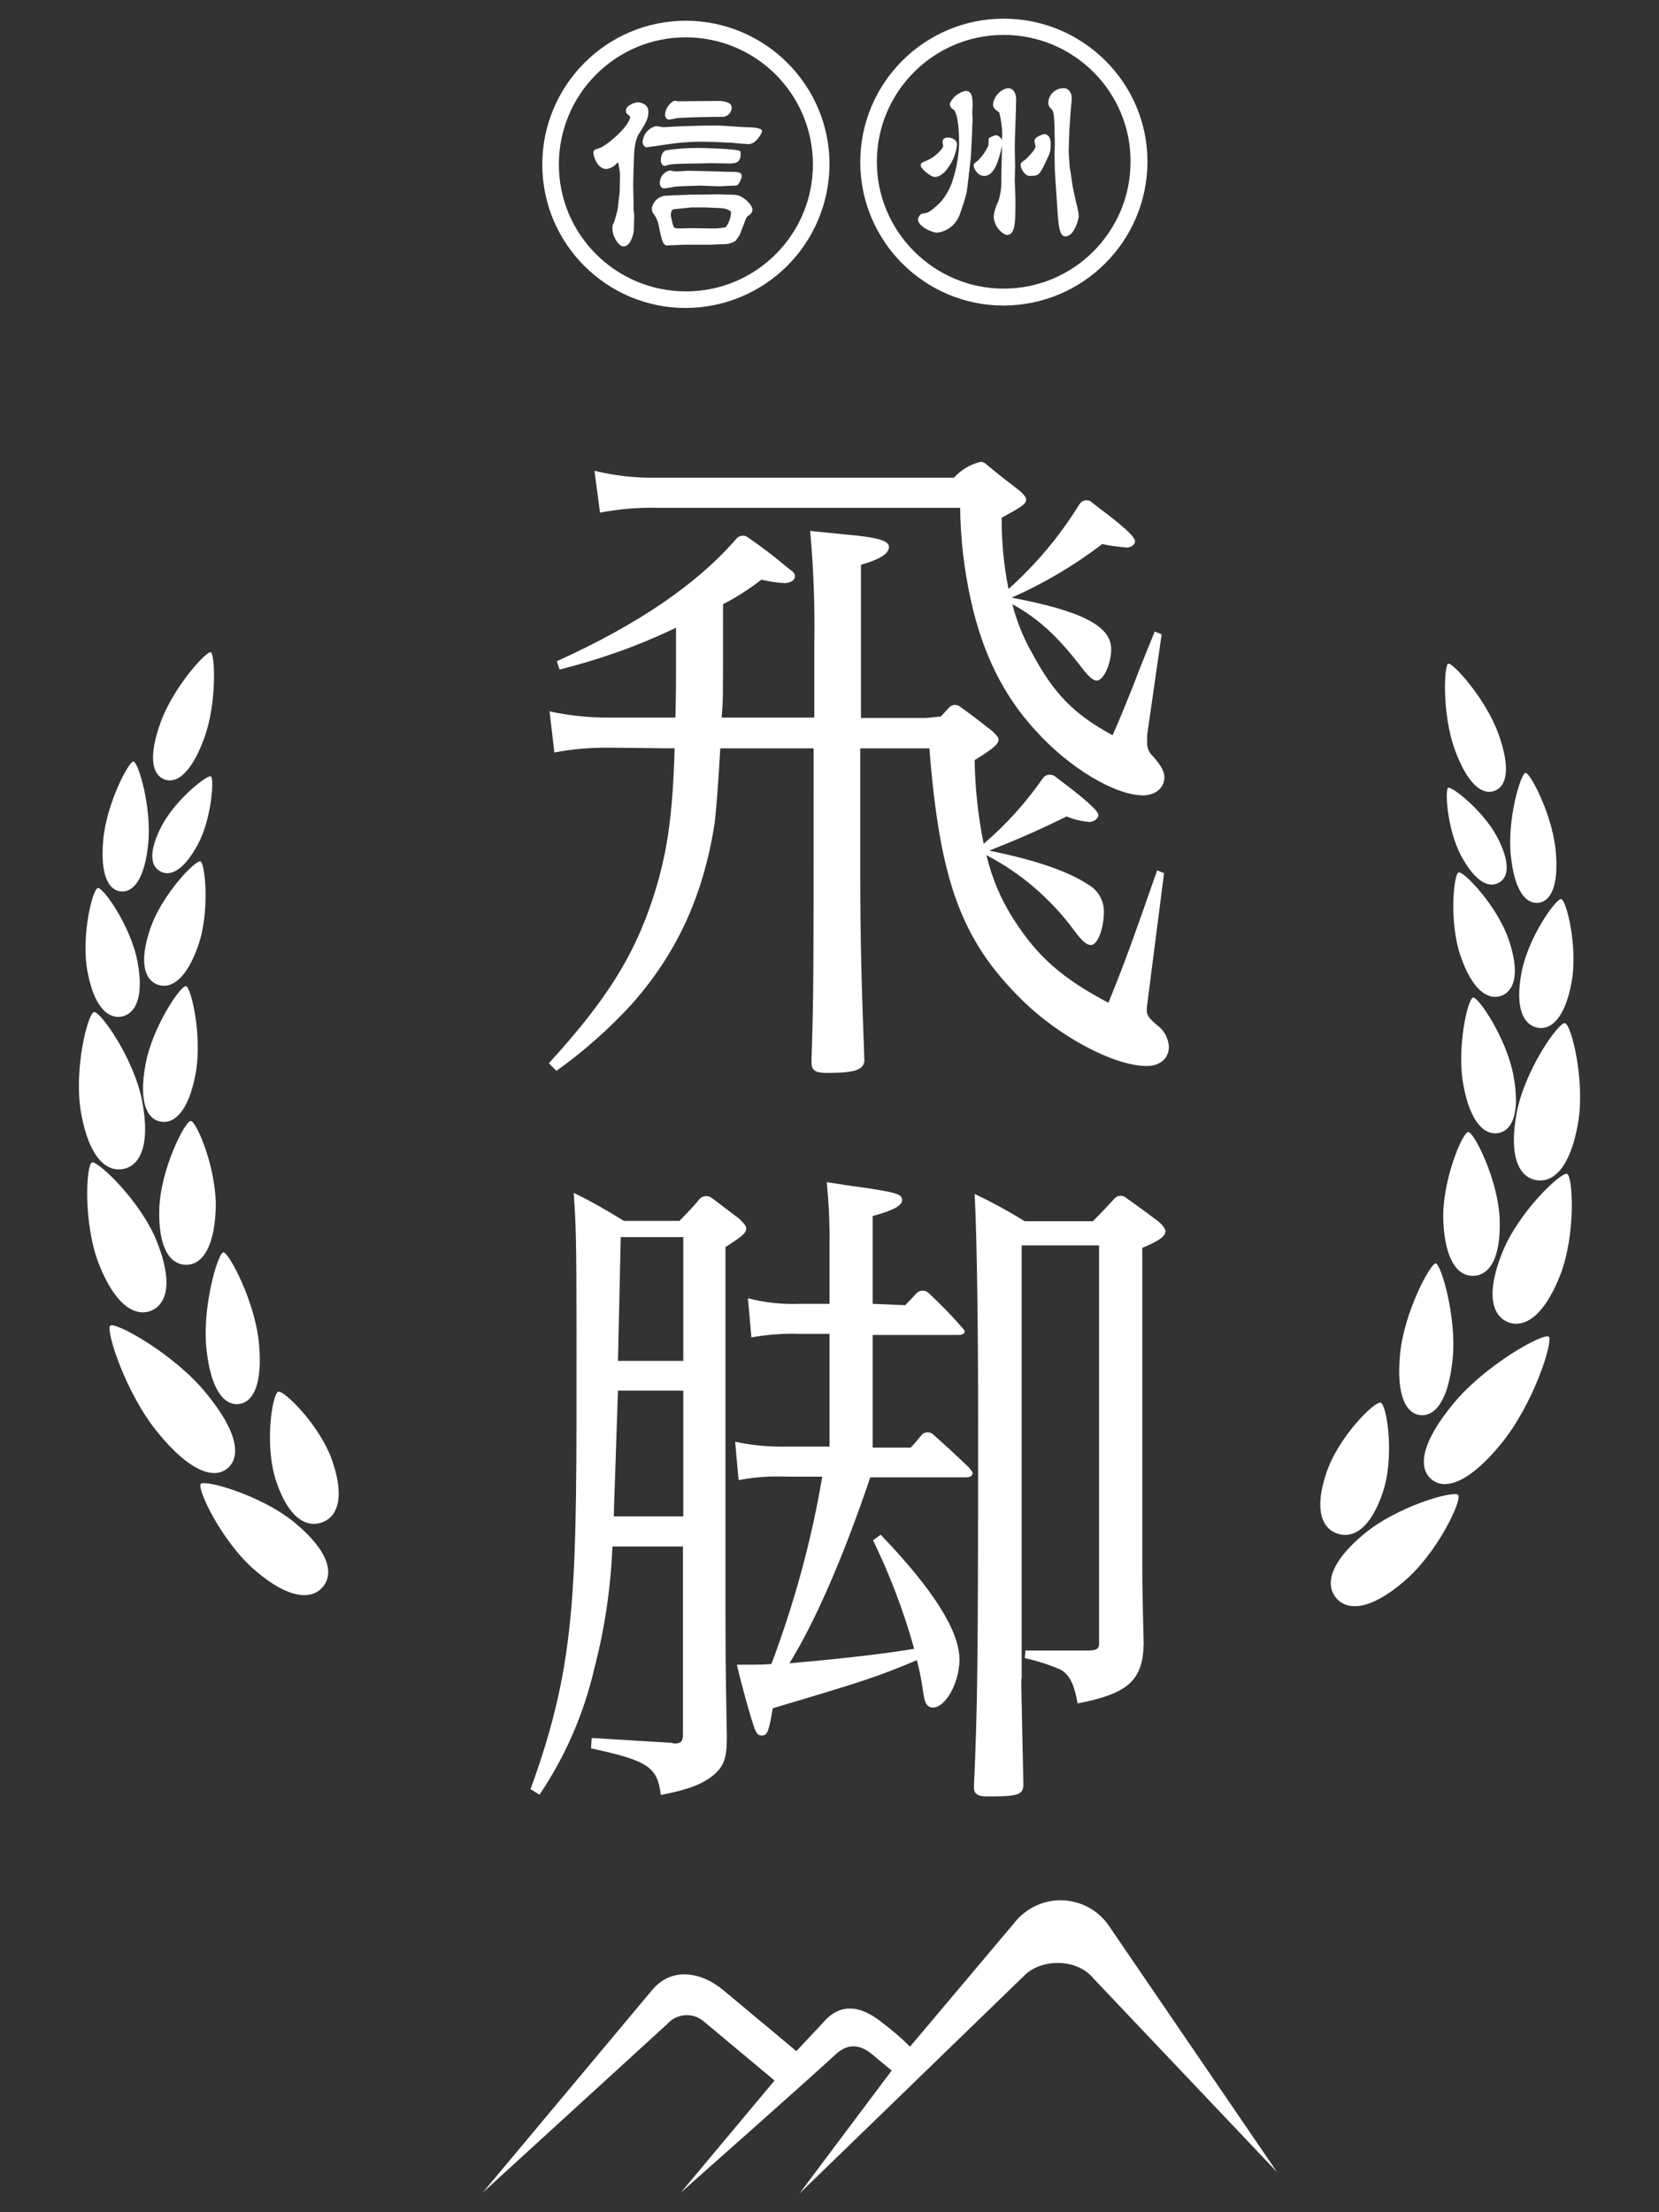 <?xml version="1.0" encoding="utf-8"?>
<!-- Generator: Adobe Illustrator 26.3.1, SVG Export Plug-In . SVG Version: 6.00 Build 0)  -->
<svg version="1.1" id="レイヤー_1" xmlns="http://www.w3.org/2000/svg" xmlns:xlink="http://www.w3.org/1999/xlink" x="0px"
	 y="0px" width="480px" height="640px" viewBox="0 0 480 640" style="enable-background:new 0 0 480 640;" xml:space="preserve">
<rect x="0" y="0" width="480" height="640" fill="#333333" stroke="none"/>
<style type="text/css">
	.st0{clip-path:url(#SVGID_00000086677744899225152250000009591955952193615270_);}
	.st1{fill:#FFFFFF;}
</style>
<g>
	<defs>
		<rect id="SVGID_1_" x="22.8" y="5.3" width="434.4" height="629.4"/>
	</defs>
	<clipPath id="SVGID_00000107564963810916985190000016748345952241739407_">
		<use xlink:href="#SVGID_1_"  style="overflow:visible;"/>
	</clipPath>
	<g id="グループ_206" style="clip-path:url(#SVGID_00000107564963810916985190000016748345952241739407_);">
		<path id="パス_157" class="st1" d="M281.2,39.5l-0.3,6c0,0.2-0.4,3.1-0.4,3.3v0.6c0,0.1-0.2,0.6-0.2,0.8v0.6l-0.6,4.8l-0.8,2.9
			l-1.3,3.8c-1.1,2.7-3.5,4.7-6.5,5c-1.6,0-5.5-1.9-5.5-3.8c0.1-0.7,0.5-1.4,1.2-1.7c1.7-0.2,2.2-0.3,5.4-3.4
			c1.5-1.8,2.7-3.9,3.4-6.1c1.1-3.3,1.7-6.8,1.9-10.3c0-7.4-0.8-8.9-1.4-10.2c-0.8-0.3-1.3-1-1.3-1.8c0.8-1.9,2.6-3.3,4.6-3.7
			c2,0,2,2.3,2,4.3c0,0.2-0.1,1.8-0.1,2.2c0,0.2,0.1,1.3,0.1,1.6L281.2,39.5z M268.5,46.3c1.9-0.8,4.4-3.3,4.4-4.1
			c-0.1-0.3-0.2-1.3-0.2-1.3c0-0.2,0.2-1.1,1.5-1.1c1.5,0,2.7,0.8,2.7,2c-0.3,3-1.6,5.8-3.7,8.1c-1.3,1-1.8,1.3-2.8,1.3
			c-1.1,0-4-2.4-4-3.3C266.4,47.1,266.6,47.1,268.5,46.3 M289.1,32.5c-0.9-0.6-1.8-1.2-1.8-2.3c0.3-2.3,2-4.2,4.2-4.7
			c2.5,0,2.5,2.9,2.5,3.4c0,2.2-0.4,11.7-0.4,13.7c0,1,0.1,4.7,0.1,5.5c0,0.5-0.1,3.5-0.1,4.1c0,0.8,0.2,4.6,0.2,5.3
			c0,7,0,10.5-2.6,10.5c-2.2-0.9-3.6-3.1-3.7-5.4c0.2-1.6,0.7-3.1,1.4-4.5c0.6-2,0.9-4,0.8-6c0-1.6,0.2-8.5,0.2-9.9
			c-0.9,4.1-2.2,8.7-5.1,8.7c-2.3,0-3.1-2.6-3.1-3c0-0.4,0.1-0.6,1.2-1.4c1.3-1.3,2.4-2.8,3.1-4.5c0-0.7,0-1.4,0.1-2
			c0.6-0.4,1.3-0.7,2-0.9c0.8,0.1,1.6,0.7,1.8,1.5C290.1,38,289.8,35.2,289.1,32.5 M296.5,46.3c0.6-0.4,3.1-3,3.1-3.9
			c0-0.3-0.3-1.4-0.3-1.6c0-1.3,2.7-2,2.9-2c0.6,0,1.8,0.5,1.8,2.7c0,2.5-0.1,2.5-1.7,5.9c-1.6,3.2-1.8,3.5-4.3,3.5
			c-1.5,0-2.7-2-2.7-3.3C295.4,47.2,295.4,47,296.5,46.3 M309.4,37.5l-0.2,6.3l0.3,4.7l0.2,1l0.7,4.7l1,4.6c0.1,0.3,0.4,1.3,0.4,1.6
			c0.2,0.8,0.3,1.6,0.3,2.4c0,0.4-1.2,5.6-3.9,5.6c-1.6,0-1.9-3.3-2.1-5.5l-0.9-13.4l-0.1-5.1l0.1-2.7l-0.1-3.6c0-0.2,0-3-0.1-3.4
			c-0.1-2.3-0.4-2.6-0.7-3.1c-0.6-0.4-1-1.1-1-1.9c0.1-2.4,2.1-4.2,4.5-4.2c1.1,0,2.3,1,2.3,3c0,0.5-0.3,2.9-0.3,3.3L309.4,37.5z"/>
		<path id="パス_158" class="st1" d="M290.4,88.4c-22.9,0-41.5-18.6-41.5-41.5c0-22.9,18.6-41.5,41.5-41.5S332,23.9,332,46.8v0
			C331.9,69.8,313.4,88.3,290.4,88.4 M290.4,10.1c-20.3,0-36.7,16.5-36.7,36.7s16.5,36.7,36.7,36.7c20.3,0,36.7-16.5,36.7-36.7
			C327.2,26.6,310.7,10.1,290.4,10.1"/>
		<path id="パス_159" class="st1" d="M183.3,49.2l-0.1,4.5l0.1,4.5v2.4c0,0.2,0.2,1.2,0.2,1.5l-0.1,4.4c0,0.7-0.8,4.8-3,4.8
			c-1.5,0-3.2-3.1-3.2-4.9c-0.1-0.8,0.1-1.6,0.5-2.2c0.4-1.2,0.7-2.4,1-3.6l0.5-4.3l0.1-1.2l0.1-4.5c-0.1-1.2-0.3-2.4-0.5-3.5
			c-0.3-0.1-0.5,0.2-0.8,0.5c-0.7,0.7-1.7,1.2-2.7,1.3c-2.4,0-3.7-3.4-3.7-4.7c0-0.9,0.6-1,1.6-1.3c2-0.5,9-6.5,9-9.1
			c0-0.2-0.1-0.2-0.8-0.8c-0.3-0.2-0.4-0.6-0.4-1c0-1.5,2.5-2.4,3.5-2.4c0.4,0,3,0.3,3,2.7c0,2.2-0.9,3.5-3.1,7
			c-0.6,1.5-0.9,3.1-1,4.7L183.3,49.2z M189.8,36.5c0.4,0,1.9,0.3,2.2,0.3c0.1,0,5.2-0.3,5.8-0.3c2.5-0.1,7-0.2,9.5-0.2
			c1.4,0,7.5,0.5,8.8,0.5c0.9,0,4.4,0.1,4.4,1.1c0,0.5-1.7,3.8-3.9,3.8c-0.5,0-4.1-0.3-4.8-0.4c-4-0.2-5.9-0.3-10.3-0.3
			c-3.1,0.1-6.3,0.4-9.4,0.9c-0.5,0.1-4.9,0.7-5,0.7c-0.9,0-1.2-1.2-1.2-1.6C186.2,38.7,187.7,37,189.8,36.5 M202.2,56.3l5.7-0.1
			c0.3,0,1.8,0.1,2,0.1c2.7,0,3.7,0,4.9,0.8c1,0.6,2.9,2.3,2.9,3.5c0,0.6-0.3,1.2-0.9,1.6c-0.7,0.5-0.8,0.6-1,1.1l-1.8,4.7
			c-0.4,0.6-0.8,1.1-1.2,1.7c-0.8,0.5-1.7,0.8-2.6,0.9l-4.8,0.2h-7.4l-4.9,0.2c-1.3,0.1-1.6-1.5-2.4-5.1c-0.2-1.6-0.8-3.1-1.8-4.3
			c-0.2-0.4-0.3-0.9-0.3-1.3c0.3-2.2,2.3-3.8,4.6-3.7c0.3,0,1.6-0.1,1.8-0.1l5-0.2L202.2,56.3z M195.6,49.6c0.5,0,2.9-0.2,3.3-0.2
			c1.7,0,3.6,0.1,5.3,0.1c1,0,5.4,0.2,6.2,0.2c3.2,0,4.2,0,4.2,1.3c-0.1,0.8-0.5,1.6-1,2.3c-0.3,0.4-0.5,0.4-1.3,0.4
			c-0.6,0-3.6,0.2-4.2,0.2c-0.9,0-4.7-0.2-5.5-0.2c-0.8,0-6.6,0.2-7.3,0.3c-0.5,0.1-2.7,0.5-3.2,0.5c-0.8,0-1.2-0.9-1.2-1.6
			c0-1.7,1.2-3.2,2.9-3.6C194.1,49.4,195.3,49.6,195.6,49.6 M192.6,43.5c3.1-0.5,6.2-0.7,9.4-0.7c0.6,0,11.9,0.2,12.2,1
			c0,0.2,0.1,0.5,0.1,0.8c0,2.7-1.9,2.7-3.5,2.7c-0.8,0-4.4-0.1-5.1-0.1c-0.5,0-3,0.1-3.5,0.1c-0.9,0-6,0-8.4,0.3
			c-0.3,0.1-1.4,0.4-1.6,0.4c-0.5,0-1-0.9-1-1.3C191.1,44.8,192,43.7,192.6,43.5 M196.2,29.3c1.9,0,10.1-0.1,11.7-0.1
			c1,0,3.8,0.2,3.8,1.9c0,1.5-1.2,2.7-2.7,2.7c-0.1,0-0.1,0-0.2,0c-4.3,0-11.9,0.2-13,0.4c-0.3,0.1-2.1,0.4-2.2,0.4
			c-1,0-1.2-1.1-1.2-1.5c0.2-1.7,1.2-3.3,2.8-4C195.6,29.2,195.9,29.3,196.2,29.3 M204,60h-3.9l-4.8,0.5c-0.8,0.1-1.2,0.3-1.2,1.9
			c0.2,1.1,0.4,2.1,0.8,3.2c0.3,0.5,1.2,0.5,1.4,0.5c0.6,0,3.1-0.1,3.6-0.1l6.5,0.1c1.2,0,2.4-0.1,3.6-0.4c0.9-1.2,1.4-2.6,1.5-4.1
			c0-0.2,0-0.4-0.1-0.5c-0.9-0.6-2-0.9-3.1-0.9L204,60z"/>
		<path id="パス_160" class="st1" d="M198.4,89.1c-22.9,0-41.5-18.6-41.5-41.5S175.5,6,198.4,6S240,24.6,240,47.5
			C239.9,70.5,221.4,89,198.4,89.1 M198.4,10.8c-20.3,0-36.7,16.5-36.7,36.8s16.5,36.7,36.8,36.7c20.3,0,36.7-16.5,36.7-36.7
			C235.2,27.2,218.7,10.8,198.4,10.8"/>
		<path id="パス_161" class="st1" d="M175.7,216.3c-5.1,0-10.2,0.4-15.3,1.4l-1.4-11.9c5.5,1.2,11.2,1.8,16.9,1.8h19.5
			c0.2-6,0.2-7.8,0.2-26c-10.8,5.2-22.1,9.2-33.7,12.1l-0.8-2.4c23.6-10.7,40.7-22.4,52-35.5c0.8-0.9,2.2-1.1,3.2-0.4
			c4.1,2.8,8.1,5.9,11.9,9.1c1.4,1,1.8,1.4,1.8,2.2c0,1.2-1.4,2-3,2c-2.3-0.1-4.5-0.5-6.7-1c-3.5,2.7-7.2,5.1-11.1,7.1
			c0,31,0,26.8-0.4,32.8h26.8v-20.9c0.2-11.1-0.2-22.1-1.2-33.1c4.2,0.4,7.7,0.8,9.9,1c9.5,0.8,12.9,1.8,12.9,3.6
			c0,2-2.6,3.6-8.1,5.2v44.3h18.9l4.2-0.4l2.4-2.6c0.8-0.9,2.1-1,3.1-0.3c3.8,2.7,5.4,4,9.4,7.1c1.2,1.2,1.8,1.8,1.8,2.4
			c0,1.4-1.4,2.6-6.9,6c0.1,8.1,1,16.2,2.6,24.2c6.5-5.5,12.2-11.9,17.1-18.9c0.7-1.1,2.2-1.4,3.4-0.7c0,0,0.1,0.1,0.1,0.1
			c9,6.7,12.6,10,12.6,11.2c0,1-1.4,2-2.6,2c-2.2-0.2-4.5-0.7-6.6-1.6c-8.9,4.4-14.9,6.9-22.4,9.9c13.1,2.6,23,6,28.8,9.9
			c2.7,1.6,4.3,4.4,4.4,7.5c0,5.2-1.8,9.9-3.8,9.9c-1.2,0-2.6-1.2-4.8-4.2c-6.7-9.1-15.4-16.6-25.4-21.8c1.6,6.7,4.3,13.1,8.1,18.9
			c6.9,10.7,14.1,16.9,27.2,23.8c4.6-11.3,6.9-17.7,14.1-38.3l2,0.8L332,290c-0.1,0.7-0.2,1.5-0.2,2.2c0,1.4,0.4,2.2,3,4.4
			c2,1.4,3.2,3.7,3.4,6.2c0,3.4-2.6,5.6-6.4,5.6c-9.3,0-25.2-8.3-36.3-19.3c-17.5-17.3-23.6-34.5-26.6-72.6h-20v36.5
			c0,19.6,0.4,32.6,1.2,54c-0.4,2.6-3,3.4-10.9,3.4c-3.4,0-4.4-0.8-4.4-3v-0.8c0.6-19.7,0.6-19.7,0.6-90.1h-27
			c-0.6,10.7-1.2,17.9-1.6,21.4c-3.2,21-10.9,37.9-24.2,52.8c-6.5,7.1-13.8,13.5-21.6,19.1l-2.2-2.2c16.5-18.1,24.4-30.6,30-47.4
			c4.2-12.9,5.8-23.6,6.4-43.7L175.7,216.3z"/>
		<path id="パス_162" class="st1" d="M276,138.2c2-2.2,4.6-3.8,7.4-4.5c0.6-0.2,1.2,0,1.7,0.4c4.2,3.5,5.8,4.7,10.2,8.1
			c1.2,1.2,1.6,1.8,1.6,2.4c0,1.2-1.6,2.2-7.1,5.2c0,6.9,0.6,13.8,2,20.6c8-7.2,14.9-15.4,20.5-24.5c0.7-1.1,2.1-1.5,3.2-0.9
			c0.1,0,0.2,0.1,0.2,0.2c1.9,1.4,3.4,2.7,4.6,3.5c5.4,4.2,8.1,6.7,8.1,7.9c0,1-1.2,1.8-2.4,1.8c-2.4-0.2-4.8-0.5-7.1-1
			c-8.1,6.2-16.9,11.4-26.2,15.5c20,3.8,28.8,8.1,28.8,14.9c0,4.2-2.2,9.1-4.2,9.1c-1,0-2.2-1-4.2-3.6c-7.3-9.5-12.9-14.5-20.2-18.5
			c1.3,5,3.2,9.8,5.8,14.3c6.2,11.5,11.9,17.5,23.2,23.6c2.2-5,2.2-5,5.8-13.9c2.6-6.9,4.8-12.1,6.4-16.1l2,0.8l-4.2,29.2v2.4
			c0,1.5,0.7,2.8,1.8,3.8c2.2,2.6,3.2,4.2,3.2,6c0,3-2.6,5.2-6.2,5.2c-8.1,0-21.6-8.1-31.2-18.9c-9.1-9.9-15.1-22-18.5-37.1
			c-2-8.9-3.1-18-3.2-27.2h-88.1c-5.4-0.1-10.8,0.4-16.1,1.4l-1.6-12.1c5.8,1.4,11.7,2.1,17.7,2L276,138.2z"/>
		<path id="パス_163" class="st1" d="M177.2,447.4c-0.5,11.9-2.2,23.6-5.2,35.1c-3,13.1-8.4,25.6-15.9,36.7l-2.6-1.6
			c13.8-37.9,13.3-59.1,13.3-131c0-29.6-0.2-32.2-0.8-41.5c5,2.4,9.8,5.2,14.5,8.1h16.1c2.7-2.8,3.9-4,5.7-6.2
			c0.9-1.1,2.5-1.3,3.7-0.4l7.9,6c1.4,1.4,2,2,2,2.8c0,1.4-1.4,2.4-6,5.4v95.7c0,23.2,0,23.2,0.4,46.3c0,6-1,8.3-3.8,10.7
			c-3.2,2.6-7.1,4.2-15.3,5.8c-1-8.1-3.6-9.9-20.2-13.5l0.2-3l23,1.4c0.3,0.1,0.7,0.2,1,0.2c1.8,0,2.4-0.6,2.4-2.6v-54.4H177.2z
			 M197.7,402.3h-18.9c-0.8,24.6-1.2,34-1.2,36.4h20.1V402.3z M197.7,357.9h-18.1l-0.8,35.8h18.9V357.9z M261.9,377.6
			c3.2-3.3,2.2-2.3,3.2-3.4c0.9-1,2.5-1.1,3.5-0.2c0,0,0,0,0,0c3.4,3.2,6.7,6.5,9.7,10c0.6,0.6,0.8,1,0.8,1.2c0,0.6-0.6,1-1.8,1
			h-24.8v32.6h11c0,0,0.9-0.9,3.1-3.6c0.8-1,2.3-1.1,3.3-0.3c0,0,0,0,0,0c4,3.6,5.8,5.2,10.5,9.7c0.6,0.8,1,1.2,1,1.6
			c0,0.8-0.8,1.2-2,1.2h-27.6c-7.7,22.8-15.9,41.7-23.4,53.8c18.1-1.6,29-3,36.1-4.2c-3-10.8-7-21.3-11.9-31.4l2.2-1.6
			c15.1,15.7,22.8,27.8,22.8,36.1c0,6.7-4,13.9-7.7,13.9c-1.4,0-2.2-1-2.6-3.2c-0.5-3.5-1.1-7-2-10.5c-12.1,5-14.5,5.8-41.7,13.9
			c-1.2,6.9-1.6,7.9-3.2,7.9c-1,0-1.6-0.6-2.2-2.4c-1.2-3.4-3.6-12.1-5-18.1h4.4c1.6,0,3,0,5.6-0.2c6.6-17.6,11.6-35.7,14.7-54.2
			h-10.1c-4.7-0.2-9.4,0.1-14.1,1l-1-11.1c5,1.1,10,1.5,15.1,1.4H240v-32.6h-8.3c-4.8-0.2-9.6,0.2-14.3,1l-1-11.3
			c5,1.3,10.1,1.8,15.3,1.6h8.3v-16.9c0.1-6.1-0.2-12.2-0.8-18.3c4.2,0.6,7.3,1.2,9.5,1.4c10.7,1.6,12.3,2,12.3,3.8
			c0,1.6-2.6,3-8.5,4.6v25.4L261.9,377.6z M295.5,485.7c0,2.4,0,4,0.6,30.6c0,2.8-1.6,3.4-8.9,3.4h-2c-2.2,0-3.4-0.8-3.4-2.4v-0.6
			c1-23,1.2-32.6,1.2-107c0-23.8-0.3-50.4-1-64.3c5,2.4,9.8,5,14.5,7.9h19.7c2.8-2.8,4-4.1,6.3-6.6c0.8-0.9,2.2-1,3.1-0.3
			c3.6,2.5,5.3,3.8,9.6,7c1.4,1.2,2,2.2,2,2.8c0,1.4-1.8,2.8-6.7,4.8v90.3c0,6.6,0,7.9,0.4,24.2c-0.2,10.7-4.6,14.5-19.1,17.3
			c-1-5.4-2.2-8.1-4.8-9.7c-3.4-1.5-6.9-2.6-10.5-3.4l0.2-2.2h17.7c2.8,0,3.6-0.4,3.6-2V360.3h-22.4V485.7z"/>
		<path id="パス_164" class="st1" d="M320.4,556.5c-5.7-7.5-16.4-9-23.9-3.2c-1.2,0.9-2.3,2-3.2,3.2l-30,35.6
			c-2.5-2.5-5.2-4.8-8-6.9c-6.5-5.3-12.4-5.7-17.2,0l-7.7,8.2c0,0-13.6-11.4-21.2-17.7c-6.3-5.2-14.8-6.8-20.5,0l-49.1,58.7
			l53.4-48.8c2.7-3.1,7.4-3.5,10.5-0.9c0.2,0.2,0.4,0.3,0.6,0.5l20,16.7l-27.1,32.4c0,0,40.2-35.6,44.7-39.9s8.5-1.8,10.5-0.2
			c2.2,1.9,5.8,4.8,5.8,4.8l-26.7,35.6l65.2-63.2c4.5-4.5,14.8-5.2,19.9,1l53.1,56L320.4,556.5z"/>
		<path id="パス_165" class="st1" d="M85.5,440.7c9.8,8.2,11.1,14.6,7.9,18.4c-3.2,3.8-9.8,3.6-19.5-4.7s-17-23.7-15.8-25.1
			C59.2,428,75.7,432.5,85.5,440.7"/>
		<path id="パス_166" class="st1" d="M96.3,423.1c3.5,10.5,1.2,15.9-3.3,17.4c-4.5,1.5-9.6-1.5-13.1-12s-1.1-25.3,0.6-25.9
			C82.1,402.1,92.9,412.6,96.3,423.1"/>
		<path id="パス_167" class="st1" d="M74.9,388.4c1.2,12.1-1.7,17.4-5.9,17.8c-4.2,0.4-8.1-4.2-9.3-16.3
			c-1.2-12.1,3.4-27.5,4.9-27.6C66.1,362.1,73.7,376.3,74.9,388.4"/>
		<path id="パス_168" class="st1" d="M62.4,350.1c-0.5,11.5-4.3,16-8.8,15.8s-7.9-5-7.5-16.5c0.5-11.5,7.5-25.2,9.1-25.1
			C56.9,324.4,62.9,338.6,62.4,350.1"/>
		<path id="パス_169" class="st1" d="M45.4,359.2c4.7,11.8,2.9,18.1-1.7,20c-4.6,1.8-10.3-1.5-15-13.3
			c-4.7-11.8-3.8-28.9-2.1-29.6C28.2,335.7,40.7,347.4,45.4,359.2"/>
		<path id="パス_170" class="st1" d="M41.2,318.9c2.3,12.5-0.7,18.4-5.6,19.3c-4.9,0.9-9.8-3.4-12.1-16
			c-2.3-12.5,1.9-29.1,3.7-29.4C28.9,292.4,38.9,306.3,41.2,318.9"/>
		<path id="パス_171" class="st1" d="M39.8,278.3c1.9,10.2-0.6,15-4.6,15.8c-4,0.7-8-2.8-9.9-13.1s1.5-23.8,3-24.1
			C29.8,256.6,37.9,268,39.8,278.3"/>
		<path id="パス_172" class="st1" d="M42.9,243.9c-1,10.4-4.3,14.3-7.9,14c-3.6-0.3-6.1-4.8-5.1-15.2c1-10.4,7.4-22.5,8.7-22.4
			C40,220.4,43.9,233.5,42.9,243.9"/>
		<path id="パス_173" class="st1" d="M57.4,273.4c-3.4,9.9-7.9,12.8-11.7,11.5s-5.6-6.4-2.2-16.3s13.1-19.9,14.5-19.4
			C59.3,249.6,60.8,263.5,57.4,273.4"/>
		<path id="パス_174" class="st1" d="M57.3,244.2c-4.1,7.6-8,9.5-10.9,7.9c-2.9-1.5-3.5-5.8,0.5-13.4c4.1-7.6,13.1-14.6,14.1-14.1
			S61.3,236.6,57.3,244.2"/>
		<path id="パス_175" class="st1" d="M59.1,213.5c-3.7,10.2-8,13.3-11.5,12c-3.5-1.3-4.8-6.4-1.1-16.6s13.3-20.7,14.5-20.2
			C62.2,189.2,62.8,203.4,59.1,213.5"/>
		<path id="パス_176" class="st1" d="M56.6,310.6c-2,10.8-6.1,14.6-10.1,13.9c-4-0.7-6.4-5.7-4.4-16.6c2-10.8,10.2-22.9,11.7-22.6
			C55.3,285.6,58.6,299.8,56.6,310.6"/>
		<path id="パス_177" class="st1" d="M59.6,403c9.4,11.4,10.1,18.6,6.2,21.8c-3.8,3.2-10.8,1.1-20.1-10.3
			c-9.4-11.4-15.2-29.8-13.8-31C33.3,382.3,50.3,391.6,59.6,403"/>
		<path id="パス_178" class="st1" d="M394.5,443.9c-9.8,8.2-11.1,14.6-7.9,18.4s9.8,3.6,19.5-4.7c9.8-8.2,17-23.7,15.8-25.1
			S404.3,435.7,394.5,443.9"/>
		<path id="パス_179" class="st1" d="M383.7,426.3c-3.5,10.5-1.2,15.9,3.3,17.4c4.5,1.5,9.6-1.5,13.1-12s1.1-25.3-0.6-25.9
			S387.1,415.8,383.7,426.3"/>
		<path id="パス_180" class="st1" d="M405.1,391.6c-1.2,12.1,1.7,17.4,5.9,17.8c4.2,0.4,8.1-4.2,9.3-16.3
			c1.2-12.1-3.4-27.5-4.9-27.6C413.9,365.4,406.3,379.5,405.1,391.6"/>
		<path id="パス_181" class="st1" d="M417.6,353.3c0.5,11.5,4.3,16,8.8,15.8s7.9-5,7.5-16.5c-0.5-11.5-7.5-25.2-9.1-25.1
			C423.1,327.6,417.1,341.9,417.6,353.3"/>
		<path id="パス_182" class="st1" d="M434.6,362.5c-4.7,11.8-2.9,18.1,1.7,20c4.6,1.8,10.3-1.5,15-13.3
			c4.7-11.8,3.8-28.9,2.1-29.6C451.8,338.9,439.3,350.6,434.6,362.5"/>
		<path id="パス_183" class="st1" d="M438.8,322.1c-2.3,12.5,0.7,18.4,5.6,19.3s9.8-3.4,12.1-16c2.3-12.5-1.9-29.1-3.7-29.4
			C451,295.6,441.1,309.6,438.8,322.1"/>
		<path id="パス_184" class="st1" d="M440.2,281.5c-1.9,10.2,0.6,15,4.6,15.8s8-2.8,9.9-13.1s-1.5-23.8-3-24.1
			C450.2,259.9,442.1,271.2,440.2,281.5"/>
		<path id="パス_185" class="st1" d="M437.1,247.2c1,10.4,4.3,14.3,7.9,14c3.6-0.3,6.1-4.8,5.1-15.2c-1-10.4-7.4-22.5-8.7-22.4
			C440,223.7,436.1,236.8,437.1,247.2"/>
		<path id="パス_186" class="st1" d="M422.6,276.6c3.4,9.9,7.9,12.8,11.7,11.5s5.6-6.4,2.2-16.3c-3.4-9.9-13.1-19.9-14.5-19.4
			S419.2,266.8,422.6,276.6"/>
		<path id="パス_187" class="st1" d="M422.7,247.5c4.1,7.6,8,9.5,10.9,7.9c2.9-1.5,3.5-5.8-0.5-13.4c-4.1-7.6-13.1-14.6-14.1-14.1
			S418.7,239.9,422.7,247.5"/>
		<path id="パス_188" class="st1" d="M420.9,216.8c3.7,10.2,8,13.3,11.5,12c3.5-1.3,4.8-6.4,1.1-16.6
			c-3.7-10.2-13.3-20.7-14.5-20.2S417.2,206.6,420.9,216.8"/>
		<path id="パス_189" class="st1" d="M423.4,313.9c2,10.8,6.1,14.6,10.1,13.9s6.4-5.7,4.4-16.6c-2-10.8-10.2-22.9-11.7-22.6
			C424.7,288.8,421.4,303,423.4,313.9"/>
		<path id="パス_190" class="st1" d="M420.4,406.2c-9.4,11.4-10.1,18.6-6.2,21.8c3.8,3.2,10.8,1.1,20.1-10.3
			c9.4-11.4,15.2-29.8,13.8-31C446.7,385.5,429.7,394.8,420.4,406.2"/>
	</g>
</g>
</svg>
